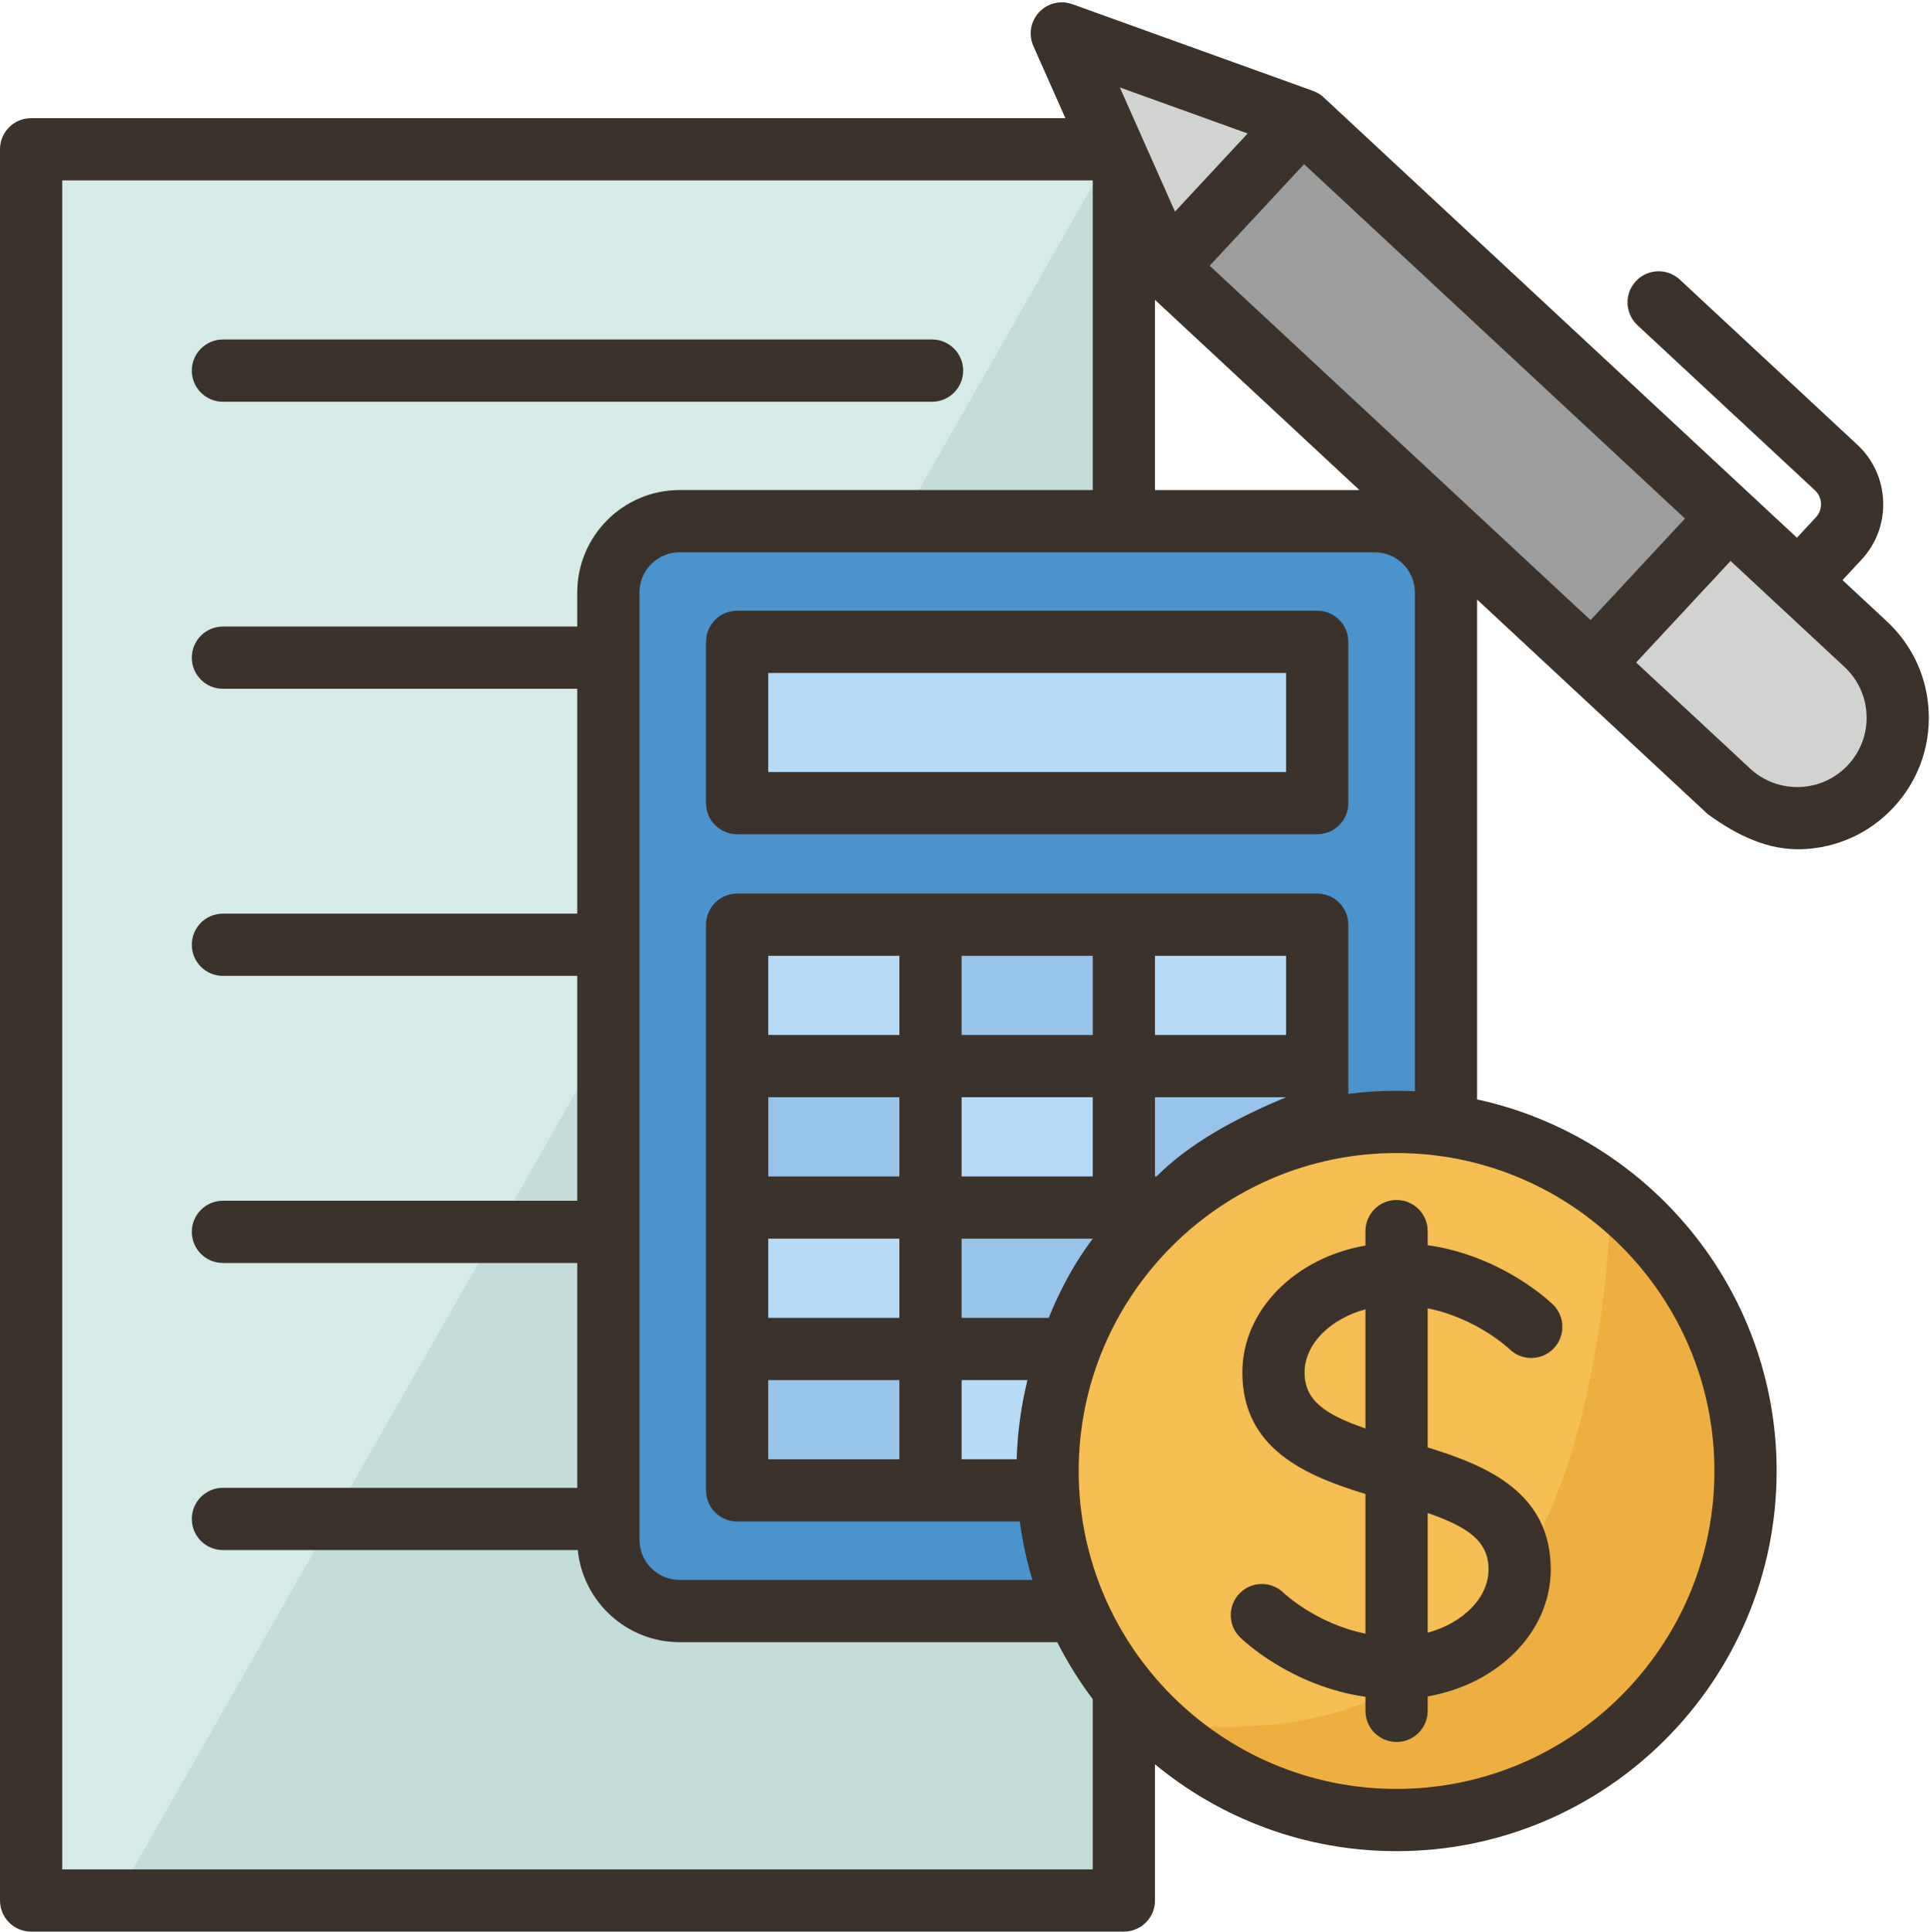 <?xml version="1.0" encoding="UTF-8"?>
<!DOCTYPE svg PUBLIC '-//W3C//DTD SVG 1.0//EN'
          'http://www.w3.org/TR/2001/REC-SVG-20010904/DTD/svg10.dtd'>
<svg height="496.6" preserveAspectRatio="xMidYMid meet" version="1.0" viewBox="0.0 -0.6 496.3 496.6" width="496.3" xmlns="http://www.w3.org/2000/svg" xmlns:xlink="http://www.w3.org/1999/xlink" zoomAndPan="magnify"
><g
  ><g id="change1_1"
    ><path d="M289 43.911L289 488.001 8 488.001 8 37.771 286.27 37.771z" fill="#d6eae8"
    /></g
    ><g id="change2_1"
    ><path d="M286.27 37.771L29.6 488.001 289 488.001 289 43.911z" fill="#c3ddda"
    /></g
    ><g id="change3_1"
    ><path d="M353.51,133.391H289H174.76c-10.11,0-18.32,8.2-18.32,18.32v16.77v73.81v73.81v73.8v5.37 c0,10.11,8.21,18.32,18.32,18.32H276.9l94.94-124.86v-137.02C371.84,141.591,363.63,133.391,353.51,133.391z" fill="#4a93cd"
    /></g
    ><g id="change4_1"
    ><path d="M444.61,132.311c11.357,32.615,6.321,51.021-35.18,37.82L299.75,68.121 c1.263-29.196,13.65-40.764,35.19-37.83L444.61,132.311z" fill="#9c9d9c"
    /></g
    ><g id="change5_1"
    ><path d="M334.94 30.291L299.75 68.121 289 43.921 289 43.911 286.27 37.771 273.04 8.001z" fill="#d2d2d1"
    /></g
    ><g id="change5_2"
    ><path d="M479.76,165.011c10.45,9.71,11.04,26.06,1.32,36.5c-9.71,10.45-26.06,11.04-36.5,1.32l-35.15-32.7 l35.18-37.82l17.88,16.64L479.76,165.011z" fill="#d2d2d1"
    /></g
    ><g id="change6_1"
    ><path d="M359.12,326.941v50.56c-15.82-4.56-31.65-9.11-31.65-25.24 C327.47,338.271,341.64,326.941,359.12,326.941z" fill="#f4be53"
    /></g
    ><g id="change6_2"
    ><path d="M390.78,402.891c0,13.99-14.17,25.32-31.66,25.32v-50.71 C374.95,382.071,390.78,386.661,390.78,402.891z" fill="#f4be53"
    /></g
    ><g id="change7_1"
    ><path d="M189.56 346.201H239.28V382.561H189.56z" fill="#98c4eb"
    /></g
    ><g id="change7_2"
    ><path d="M289,309.841v11.73c-5.89,7.35-10.63,15.65-13.98,24.63h-35.74v-36.36H289z" fill="#98c4eb"
    /></g
    ><g id="change7_3"
    ><path d="M189.56 273.491H239.28V309.841H189.56z" fill="#98c4eb"
    /></g
    ><g id="change7_4"
    ><path d="M338.72,273.491v16.67c-14.48,3.37-27.62,10.24-38.47,19.68H289v-36.35H338.72z" fill="#98c4eb"
    /></g
    ><g id="change7_5"
    ><path d="M239.28 237.131H289V273.491H239.28z" fill="#98c4eb"
    /></g
    ><g id="change8_1"
    ><path d="M239.28,346.201h35.74c-3.65,9.76-5.64,20.33-5.64,31.37c0,1.67,0.05,3.34,0.14,4.99h-30.24V346.201 z" fill="#b6dbf9"
    /></g
    ><g id="change8_2"
    ><path d="M189.56 309.841H239.28V346.201H189.56z" fill="#b6dbf9"
    /></g
    ><g id="change8_3"
    ><path d="M289 237.131H338.72V273.491H289z" fill="#b6dbf9"
    /></g
    ><g id="change8_4"
    ><path d="M239.28 273.491H289V309.841H239.28z" fill="#b6dbf9"
    /></g
    ><g id="change8_5"
    ><path d="M189.56 237.131H239.28V273.491H189.56z" fill="#b6dbf9"
    /></g
    ><g id="change8_6"
    ><path d="M189.56 164.411H338.72V205.871H189.56z" fill="#b6dbf9"
    /></g
    ><g id="change6_3"
    ><path d="M371.84,288.731c-4.16-0.59-8.4-0.9-12.72-0.9c-7.02,0-13.84,0.81-20.4,2.33 c-14.48,3.37-27.62,10.24-38.47,19.68c-1.11,0.96-2.19,1.95-3.25,2.98c-2.85,2.73-5.53,5.65-8,8.75 c-5.89,7.35-10.63,15.65-13.98,24.63c-3.65,9.76-5.64,20.33-5.64,31.37c0,1.67,0.05,3.34,0.14,4.99 c0.6,10.99,3.17,21.45,7.38,31.03c3.16,7.21,7.24,13.92,12.1,19.99c2.47,3.09,5.15,6.02,8,8.76 c16.12,15.47,38.01,24.98,62.12,24.98c49.57,0,89.75-40.18,89.75-89.75C448.87,332.331,415.39,294.901,371.84,288.731z" fill="#f4be53"
    /></g
    ><g id="change9_1"
    ><path d="M414.488,306.937C409.923,395.703,379.556,451.928,297,442.341c16.12,15.47,38.01,24.98,62.12,24.98 c49.57,0,89.75-40.18,89.75-89.75C448.87,348.9,435.423,323.365,414.488,306.937z" fill="#edaf40"
    /></g
    ><g fill="#3a322b" id="change10_1"
    ><path d="M351.125,315.904v3.714c-18.043,3.118-31.652,16.568-31.652,32.637 c0,19.65,16.336,26.566,31.652,31.235v35.908c-12.611-2.556-20.827-10.283-21.043-10.49c-3.146-3.077-8.192-3.034-11.287,0.1 c-3.104,3.145-3.071,8.21,0.073,11.313c0.581,0.574,12.922,12.531,32.257,15.312v3.613c0,4.418,3.582,8,8,8s8-3.582,8-8v-3.714 c18.043-3.118,31.652-16.568,31.652-32.637c0-19.723-16.314-26.684-31.652-31.37v-35.774 c12.704,2.574,20.944,10.394,21.018,10.465c3.144,3.103,8.209,3.071,11.313-0.075c3.104-3.145,3.07-8.209-0.075-11.313 c-0.581-0.573-12.922-12.53-32.256-15.311v-3.613c0-4.418-3.582-8-8-8S351.125,311.486,351.125,315.904z M335.473,352.256 c0-7.344,6.628-13.796,15.652-16.258v30.648C340.547,362.986,335.473,359.367,335.473,352.256z M382.777,402.896 c0,7.344-6.628,13.796-15.652,16.258v-30.777C377.703,392.05,382.777,395.706,382.777,402.896z"
      /><path d="M338.72,156.414H189.559c-4.418,0-8,3.582-8,8v41.461c0,4.418,3.582,8,8,8H338.72 c4.418,0,8-3.582,8-8v-41.461C346.72,159.996,343.138,156.414,338.72,156.414z M330.72,197.875H197.559v-25.461H330.72V197.875z"
      /><path d="M57.322,102.679h182.355c4.418,0,8-3.582,8-8s-3.582-8-8-8H57.322c-4.418,0-8,3.582-8,8 S52.904,102.679,57.322,102.679z"
      /><path d="M495.978,182.698c-0.326-9.03-4.15-17.393-10.767-23.547L473.8,148.537l4.877-5.242 c3.806-4.091,5.79-9.418,5.588-15.002c-0.202-5.582-2.566-10.753-6.657-14.558l-45.637-42.45 c-3.233-3.01-8.298-2.826-11.306,0.409c-3.01,3.234-2.826,8.297,0.409,11.306l45.636,42.45c0.962,0.895,1.518,2.109,1.564,3.422 c0.048,1.312-0.418,2.563-1.313,3.525l-4.877,5.243L340.386,24.438c-0.79-0.735-1.722-1.304-2.737-1.669L275.756,0.475 c-3.016-1.088-6.386-0.269-8.568,2.078c-2.183,2.346-2.755,5.768-1.454,8.696l8.23,18.526H8c-4.418,0-8,3.582-8,8v450.226 c0,4.418,3.582,8,8,8h281c4.418,0,8-3.582,8-8V452.98c16.9,13.949,38.551,22.337,62.125,22.337 c53.895,0,97.741-43.847,97.741-97.741c0-46.79-33.051-86-77.03-95.526V153.538l59.294,55.154 c7.682,5.604,15.657,9.342,24.264,9.037c9.03-0.327,17.393-4.15,23.547-10.767S496.305,191.729,495.978,182.698z M320.83,33.717 l-18.684,20.086l-14.182-31.925L320.83,33.717z M338.72,229.13H189.559c-4.418,0-8,3.582-8,8v145.431c0,4.418,3.582,8,8,8h72.689 c0.686,5.145,1.776,10.164,3.233,15.026h-90.715c-5.691,0-10.321-4.63-10.321-10.32V151.709c0-5.691,4.63-10.321,10.321-10.321 h178.75c5.691,0,10.321,4.63,10.321,10.321V279.95c-1.561-0.074-3.131-0.116-4.711-0.116c-4.202,0-8.342,0.267-12.405,0.784 V237.13C346.72,232.712,343.138,229.13,338.72,229.13z M297,265.487V245.13h33.72v20.357H297z M330.72,281.487 c-13.484,5.583-25.108,12.108-33.316,20.358H297v-20.358H330.72z M247.279,338.203v-20.357H281 c-4.395,5.818-8.17,12.604-11.326,20.357H247.279z M264.214,354.203c-1.614,6.553-2.568,13.364-2.781,20.357h-14.154v-20.357 H264.214z M247.279,301.846v-20.358H281v20.358H247.279z M247.279,265.487V245.13H281v20.357H247.279z M197.559,338.203v-20.357 h33.721v20.357H197.559z M231.279,354.203v20.357h-33.721v-20.357H231.279z M197.559,301.846v-20.358h33.721v20.358H197.559z M197.559,265.487V245.13h33.721v20.357H197.559z M297,125.388V76.486l52.573,48.902H297z M281,480.001H16V45.775h265v79.612 H174.765c-14.514,0-26.321,11.808-26.321,26.321v8.775H57.322c-4.418,0-8,3.582-8,8s3.582,8,8,8h91.121v57.807H57.322 c-4.418,0-8,3.582-8,8s3.582,8,8,8h91.121v57.807H57.322c-4.418,0-8,3.582-8,8s3.582,8,8,8h91.121v57.807H57.322 c-4.418,0-8,3.582-8,8s3.582,8,8,8h91.253c1.328,13.279,12.565,23.683,26.189,23.683h97.104 c2.616,5.165,5.675,10.069,9.131,14.659V480.001z M440.866,377.576c0,45.072-36.669,81.741-81.741,81.741 c-45.073,0-81.742-36.669-81.742-81.741c0-45.073,36.669-81.742,81.742-81.742C404.197,295.834,440.866,332.503,440.866,377.576z M311.059,67.712l24.287-26.11l97.957,91.118l-24.287,26.11L311.059,67.712z M475.226,196.063L475.226,196.063 c-3.244,3.488-7.651,5.503-12.411,5.676c-4.737,0.172-9.301-1.52-12.788-4.763l-29.295-27.25l24.287-26.11l29.295,27.25 c3.487,3.244,5.503,7.651,5.675,12.41C480.16,188.036,478.469,192.577,475.226,196.063z"
    /></g
  ></g
></svg
>
